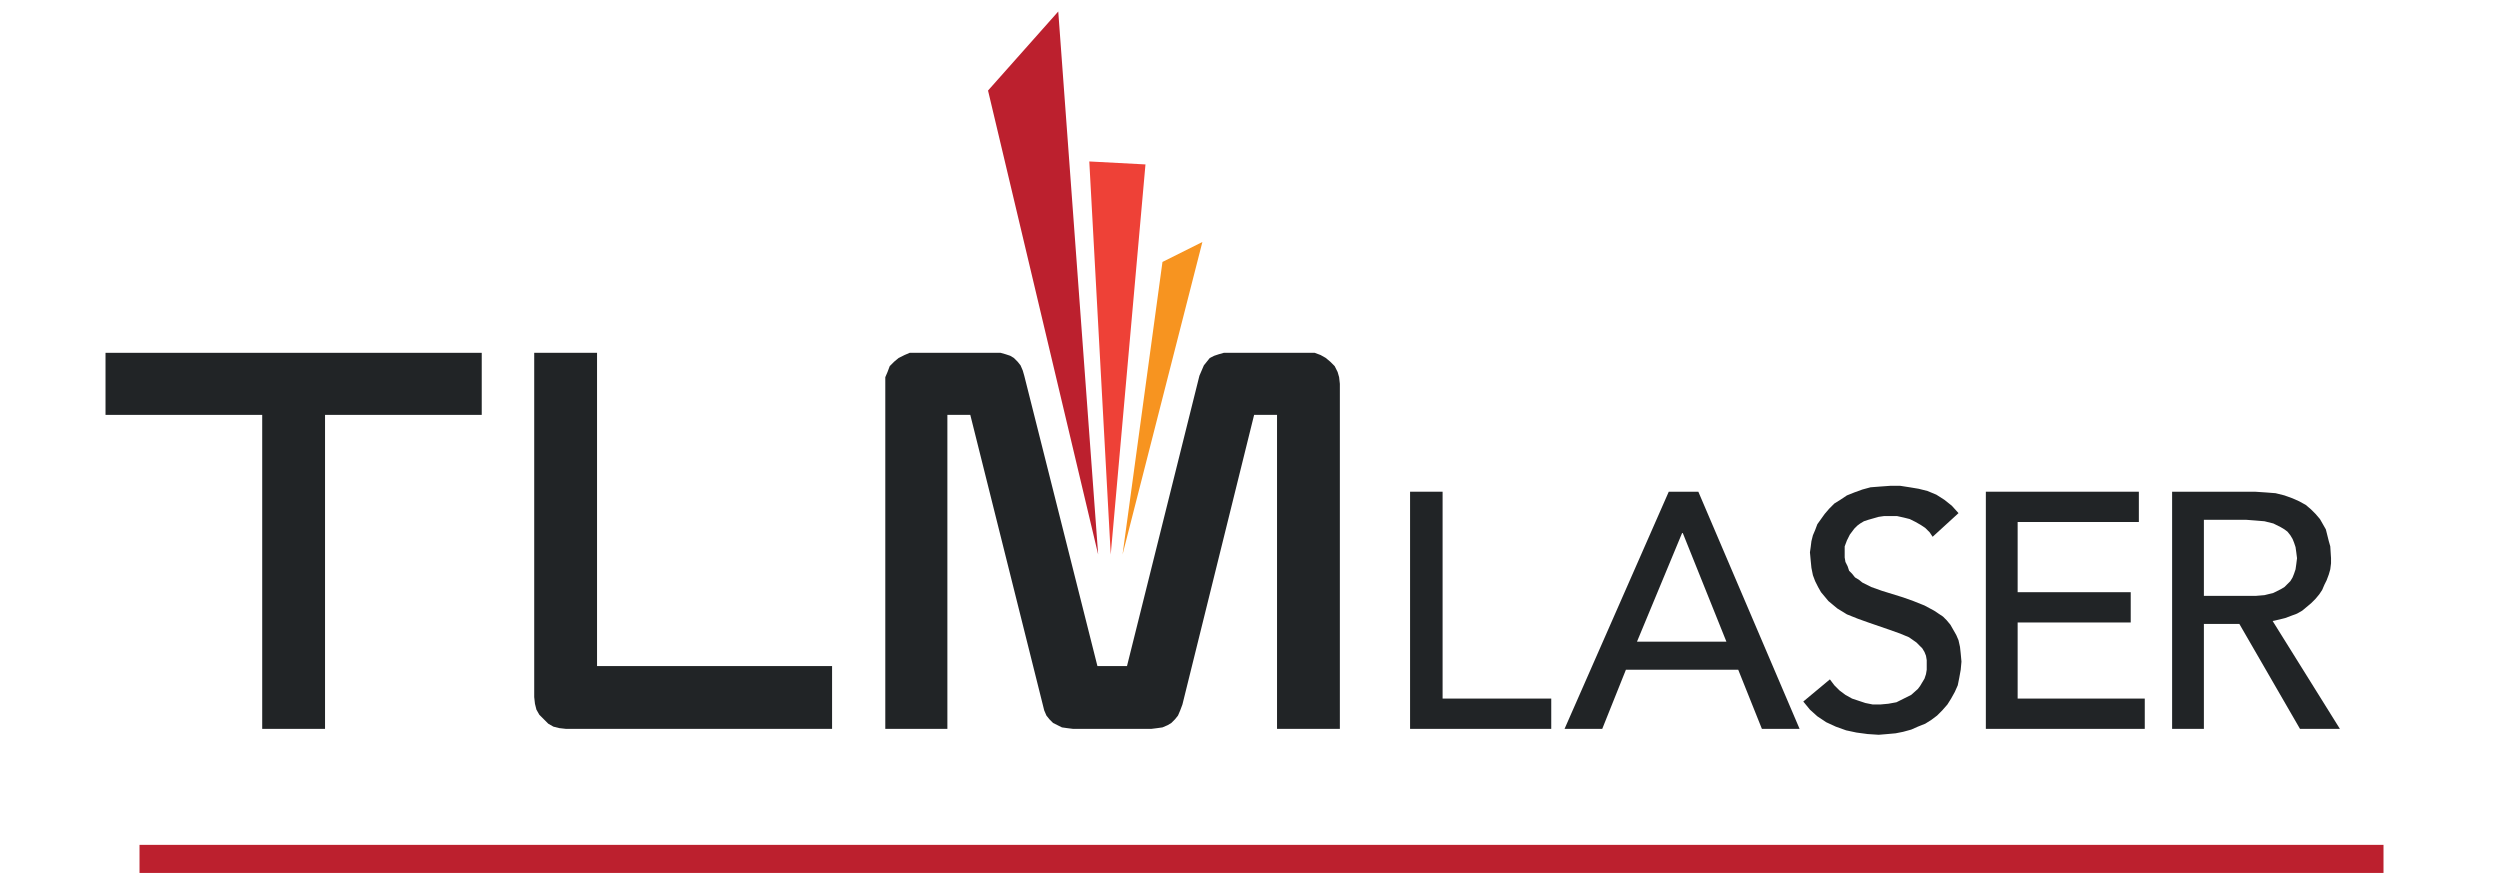 <?xml version="1.0" encoding="UTF-8"?> <svg xmlns="http://www.w3.org/2000/svg" width="212" height="75" viewBox="0 0 212 75" fill="none"><g id="TLM Logo [no strapline] 1"><path id="Vector" d="M40.851 35.182H27.563V61.808H22.235V35.182H8.948V29.919H40.851V35.182Z" fill="#212426"></path><path id="Vector_2" d="M70.56 61.808H47.996L47.432 61.745L46.931 61.62L46.492 61.369L46.116 60.993L45.74 60.618L45.489 60.179L45.364 59.678L45.301 59.114V29.919H50.629V56.483H70.56V61.808Z" fill="#212426"></path><path id="Vector_3" d="M113.62 61.808H108.292V35.182H106.349L100.27 59.74L100.082 60.242L99.894 60.68L99.643 60.993L99.33 61.307L99.016 61.495L98.577 61.683L98.139 61.745L97.637 61.808H90.993L90.492 61.745L90.053 61.683L89.677 61.495L89.301 61.307L88.988 60.993L88.737 60.68L88.549 60.242L88.424 59.74L82.281 35.182H80.338V61.808H75.073V32.55V31.986L75.261 31.548L75.449 31.047L75.825 30.671L76.201 30.358L76.703 30.107L77.142 29.919H77.706H84.35H84.851L85.29 30.044L85.666 30.169L85.979 30.358L86.293 30.671L86.543 30.984L86.731 31.423L86.857 31.861L93.062 56.483H95.569L101.711 31.861L101.899 31.423L102.087 30.984L102.338 30.671L102.589 30.358L102.965 30.169L103.341 30.044L103.78 29.919H104.281H110.925H111.489L111.99 30.107L112.429 30.358L112.805 30.671L113.181 31.047L113.432 31.548L113.557 31.986L113.62 32.55V61.808Z" fill="#212426"></path><path id="Vector_4" d="M119.574 41.697H122.332V59.239H131.546V61.808H119.574V41.697Z" fill="#212426"></path><path id="Vector_5" d="M141.511 41.697H144.019L152.605 61.808H149.409L147.403 56.796H137.876L135.87 61.808H132.674L141.511 41.697ZM146.4 54.415L142.702 45.206H142.64L138.816 54.415H146.4Z" fill="#212426"></path><path id="Vector_6" d="M155.175 57.611L155.551 58.112L155.99 58.55L156.492 58.926L157.056 59.24L157.62 59.428L158.184 59.615L158.811 59.741H159.437L160.127 59.678L160.816 59.553L161.443 59.24L162.07 58.926L162.634 58.425L162.822 58.175L163.01 57.861L163.198 57.548L163.323 57.172L163.386 56.796V56.42V55.982L163.323 55.606L163.198 55.293L163.01 54.979L162.759 54.729L162.509 54.478L161.882 54.04L161.13 53.726L160.252 53.413L158.435 52.787L157.557 52.473L156.617 52.097L155.802 51.596L155.426 51.283L155.05 50.97L154.737 50.594L154.423 50.218L154.173 49.779L153.922 49.278L153.734 48.777L153.608 48.151L153.546 47.524L153.483 46.835L153.546 46.396L153.608 45.895L153.734 45.394L153.922 44.955L154.11 44.454L154.423 44.016L154.737 43.577L155.113 43.139L155.551 42.7L156.053 42.387L156.617 42.011L157.244 41.76L157.933 41.51L158.623 41.322L159.437 41.259L160.315 41.196H161.13L161.945 41.322L162.697 41.447L163.449 41.635L164.201 41.948L164.89 42.387L165.517 42.888L166.081 43.514L163.888 45.519L163.637 45.143L163.261 44.767L162.885 44.517L162.446 44.266L161.945 44.016L161.443 43.89L160.879 43.765H160.315H159.751L159.312 43.828L158.873 43.953L158.435 44.078L158.059 44.203L157.745 44.392L157.494 44.579L157.244 44.83L156.868 45.331L156.617 45.832L156.429 46.334V46.835V47.273L156.492 47.649L156.68 48.025L156.805 48.401L157.056 48.652L157.306 48.965L157.62 49.153L157.933 49.404L158.685 49.779L159.563 50.093L161.38 50.657L162.258 50.97L163.198 51.346L164.013 51.784L164.389 52.035L164.765 52.285L165.078 52.599L165.392 52.975L165.643 53.413L165.893 53.852L166.081 54.29L166.207 54.854L166.269 55.418L166.332 56.107L166.269 56.796L166.144 57.485L166.019 58.112L165.768 58.676L165.455 59.24L165.141 59.741L164.702 60.242L164.264 60.681L163.762 61.056L163.261 61.37L162.634 61.62L162.07 61.871L161.38 62.059L160.754 62.184L160.064 62.247L159.312 62.309L158.372 62.247L157.432 62.121L156.554 61.934L155.677 61.62L154.862 61.244L154.11 60.743L153.483 60.179L152.919 59.49L155.175 57.611Z" fill="#212426"></path><path id="Vector_7" d="M168.4 41.697H181.375V44.266H171.096V50.218H180.685V52.786H171.096V59.239H181.876V61.808H168.4V41.697Z" fill="#212426"></path><path id="Vector_8" d="M184.195 41.697H191.215L192.155 41.76L192.97 41.823L193.722 42.011L194.412 42.261L194.976 42.512L195.54 42.825L195.979 43.201L196.355 43.577L196.731 44.015L196.982 44.454L197.232 44.892L197.358 45.394L197.483 45.895L197.608 46.333L197.671 47.336V47.774L197.608 48.276L197.483 48.714L197.295 49.215L197.107 49.591L196.919 50.03L196.668 50.406L196.355 50.782L195.979 51.157L195.603 51.471L195.227 51.784L194.788 52.035L194.286 52.222L193.785 52.41L193.284 52.536L192.72 52.661L198.423 61.808H195.039L189.899 52.912H186.89V61.808H184.195V41.697ZM186.89 50.531H191.278L192.03 50.468L192.782 50.28L193.409 49.967L193.722 49.779L193.973 49.529L194.224 49.278L194.412 48.965L194.537 48.651L194.663 48.276L194.725 47.837L194.788 47.336L194.725 46.835L194.663 46.396L194.537 46.02L194.412 45.707L194.224 45.394L193.973 45.08L193.722 44.892L193.409 44.705L192.782 44.391L192.03 44.203L191.278 44.141L190.463 44.078H186.89V50.531Z" fill="#212426"></path><path id="Vector_9" d="M93.124 47.023L83.785 7.678L89.74 0.975L93.124 47.023Z" fill="#BC202E"></path><path id="Vector_10" d="M94.19 47.022L92.372 13.692L97.136 13.943L94.19 47.022Z" fill="#EE4137"></path><path id="Vector_11" d="M95.192 47.023L98.577 22.213L101.962 20.521L95.192 47.023Z" fill="#F79420"></path><path id="Vector_12" d="M202.121 74.025H11.831V71.644H202.121V74.025Z" fill="#BC202E"></path></g></svg> 